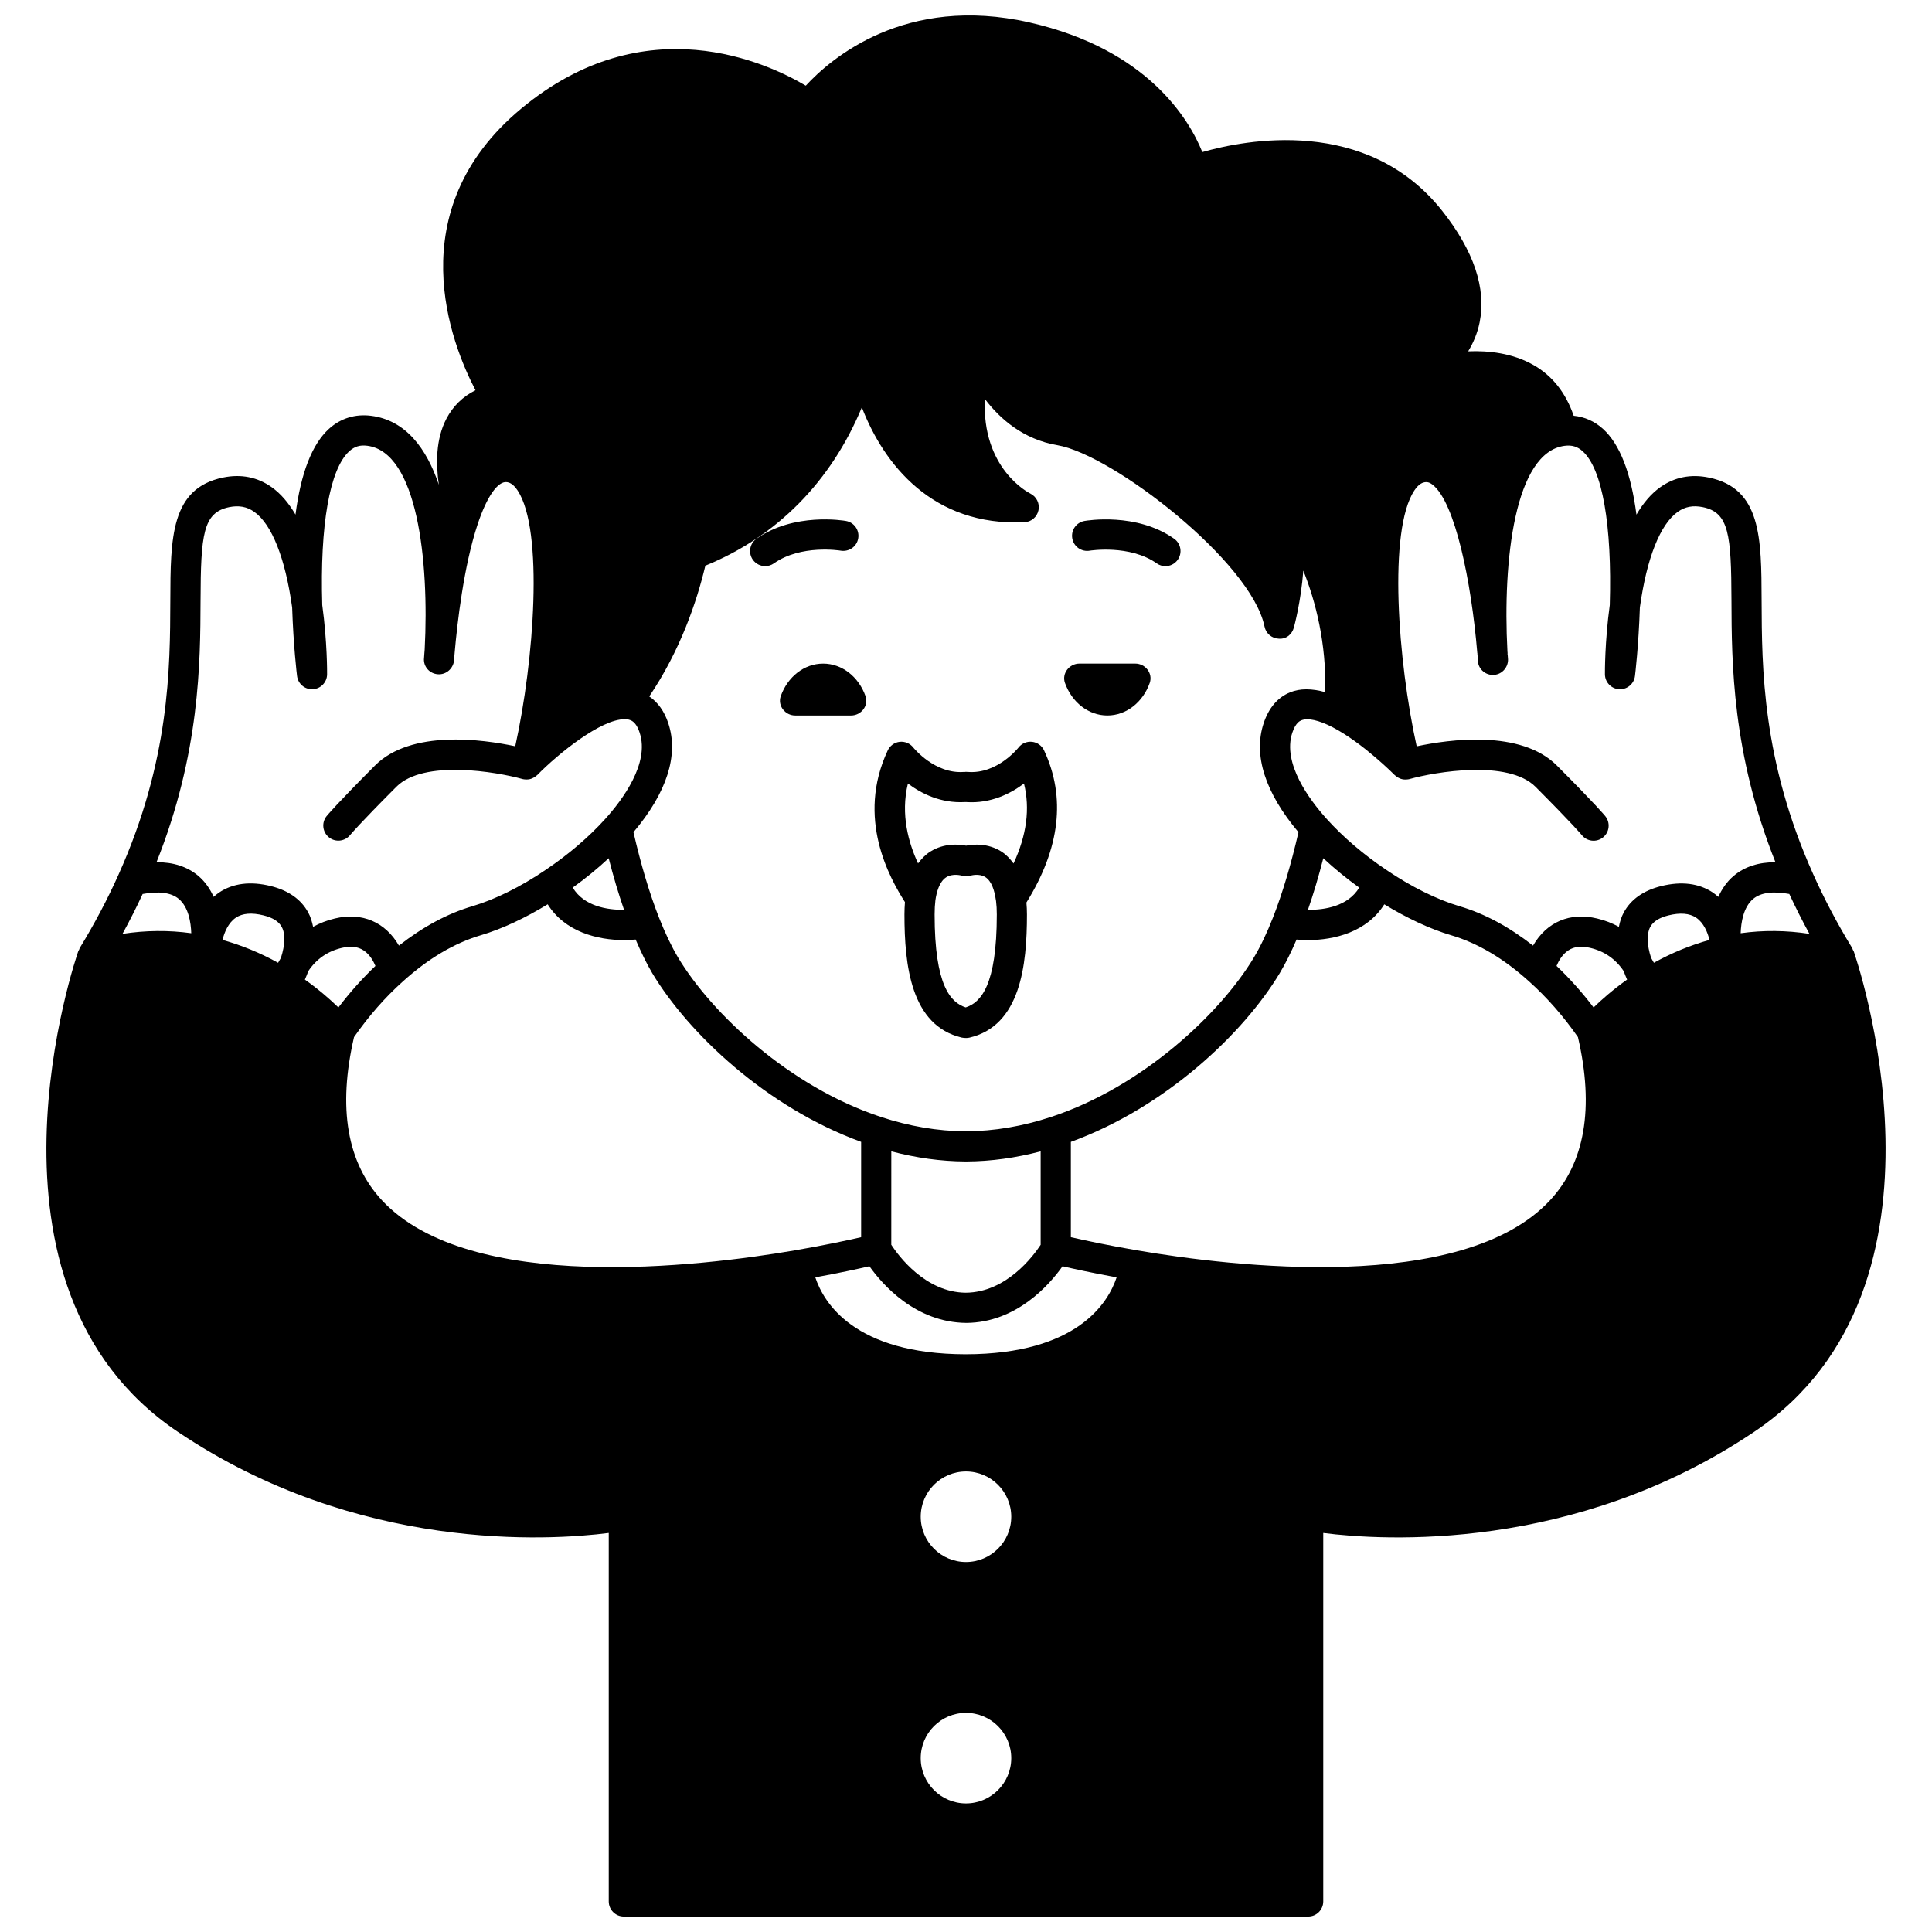 <?xml version="1.0" encoding="UTF-8"?>
<!-- Uploaded to: SVG Repo, www.svgrepo.com, Generator: SVG Repo Mixer Tools -->
<svg width="800px" height="800px" version="1.1" viewBox="144 144 512 512" xmlns="http://www.w3.org/2000/svg">
 <defs>
  <clipPath id="a">
   <path d="m156 148.09h488v503.81h-488z"/>
  </clipPath>
 </defs>
 <path d="m437.46 333.61c5.078 0 9.438-3.559 11.234-8.637 0.879-2.519-1.16-5.117-3.84-5.117h-14.793c-2.68 0-4.719 2.598-3.84 5.117 1.805 5.078 6.16 8.637 11.238 8.637z"/>
 <path d="m362.14 319.86c-5.078 0-9.438 3.559-11.234 8.637-0.879 2.519 1.16 5.117 3.84 5.117h14.793c2.68 0 4.719-2.598 3.84-5.117-1.805-5.078-6.16-8.637-11.238-8.637z"/>
 <path d="m432.8 289.93c0.098-0.008 10.582-1.688 17.742 3.367 0.703 0.496 1.508 0.734 2.305 0.734 1.25 0 2.492-0.586 3.266-1.691 1.277-1.805 0.848-4.297-0.957-5.574-9.965-7.039-23.188-4.805-23.75-4.711-2.176 0.383-3.625 2.453-3.242 4.629 0.387 2.184 2.465 3.633 4.637 3.246z"/>
 <path d="m346.79 294.03c0.797 0 1.598-0.238 2.305-0.734 7.16-5.062 17.516-3.402 17.715-3.363 2.191 0.355 4.246-1.074 4.621-3.246 0.387-2.176-1.066-4.25-3.242-4.629-0.551-0.098-13.75-2.336-23.715 4.711-1.805 1.27-2.234 3.766-0.957 5.574 0.785 1.094 2.023 1.688 3.273 1.688z"/>
 <g clip-path="url(#a)">
  <path d="m635.21 396c-0.039-0.113-0.141-0.18-0.188-0.289-0.066-0.148-0.074-0.309-0.164-0.453-3.922-6.422-7.398-13-10.32-19.543-13.555-30.199-13.629-54.699-13.691-72.59-0.055-16.598-0.098-29.707-13.984-32.566-4.766-0.984-9.102-0.121-12.871 2.555-2.394 1.695-4.488 4.141-6.316 7.269-1.434-11.035-4.394-18.66-8.867-22.723-2.234-2.027-4.879-3.184-7.766-3.477-2.055-5.984-5.574-10.566-10.68-13.465-5.527-3.133-11.828-3.836-17.285-3.609 1.32-2.176 2.438-4.703 3.039-7.672 1.812-9.004-1.531-18.953-9.922-29.566-19.969-25.203-52.316-18.789-63.566-15.566-3.391-8.426-14.309-27.211-45.797-34.352-32.977-7.484-52.703 9.598-59.289 16.75-10.102-6.004-42.57-21.305-75.453 6.109-32.559 27.098-18.477 62.379-12.078 74.602-3.371 1.684-5.949 4.207-7.699 7.535-2.852 5.426-2.82 12.051-2.008 17.527-3.273-9.664-8.801-17.121-17.969-18.285-4.191-0.531-8.066 0.656-11.16 3.461-4.473 4.062-7.434 11.688-8.867 22.723-1.824-3.125-3.922-5.574-6.316-7.269-3.769-2.68-8.121-3.535-12.875-2.555-13.887 2.859-13.926 15.965-13.98 32.566-0.059 17.895-0.137 42.398-13.695 72.594-2.918 6.539-6.394 13.113-10.316 19.539-0.09 0.145-0.098 0.305-0.164 0.453-0.047 0.105-0.148 0.176-0.188 0.289-0.312 0.887-30.969 88.859 26.281 127.41 47.738 32.148 98.637 28.848 114.27 26.848v97.66c0 2.211 1.789 4 4 4h181.35c2.211 0 4-1.789 4-4v-97.66c15.625 2.004 66.527 5.301 114.27-26.848 57.246-38.555 26.59-126.53 26.273-127.41zm-453.41-15.082c4.289-0.793 7.551-0.395 9.586 1.312 2.582 2.18 3.207 6.227 3.301 9.082-6.019-0.832-12.113-0.773-18.223 0.172 1.922-3.508 3.707-7.035 5.336-10.566zm139.31-45.23c-1.047-3.207-2.789-5.598-5.055-7.129 8.191-12.117 12.574-25.031 14.871-34.652 18.953-7.707 33.336-22.316 41.473-41.953 5.793 15.059 18.742 31.562 43.102 30.438 1.816-0.09 3.332-1.398 3.707-3.184 0.371-1.777-0.516-3.594-2.148-4.406-0.613-0.305-12.914-6.68-12.062-25.074 3.957 5.227 10.148 10.719 19.227 12.254 14.672 2.523 51.391 30.883 54.891 48.07 0.367 1.812 1.926 3.133 3.773 3.199 1.996 0.16 3.504-1.148 3.996-2.926 0.125-0.457 1.883-6.914 2.508-15.113 3.254 8.141 6.121 19.148 5.82 32.219-3.535-0.992-6.691-1.039-9.355 0.055-3.269 1.34-5.621 4.094-6.977 8.184-2.816 8.48 0.43 18.43 9.23 28.875-1.961 8.52-4.223 16.148-6.758 22.621-1.594 4.07-3.301 7.637-5.066 10.594-8.84 14.734-29.434 34.238-53.758 42.242-7.531 2.484-15.055 3.758-22.359 3.793-0.062 0-0.117 0.031-0.176 0.035-0.062-0.004-0.121-0.035-0.18-0.035-7.305-0.035-14.824-1.312-22.363-3.797-24.32-8.004-44.914-27.508-53.746-42.227-1.766-2.977-3.473-6.547-5.07-10.605-2.539-6.477-4.801-14.105-6.762-22.625 8.809-10.438 12.051-20.383 9.238-28.852zm78.664 116.11h0.414 0.02c6.434-0.031 13-0.953 19.574-2.68v24.766c-1.891 2.887-9.047 12.609-19.84 12.699-10.707-0.09-17.855-9.809-19.742-12.703l0.004-24.762c6.578 1.727 13.137 2.648 19.57 2.68zm-25.371 27.77c3.465 4.875 12.223 14.906 25.699 15.012 13.309-0.105 22.027-10.141 25.484-15.008 2.871 0.668 7.82 1.75 14.332 2.941-2.207 6.641-10.328 20.328-39.996 20.383-29.566-0.055-37.66-13.746-39.859-20.387 6.519-1.188 11.469-2.273 14.34-2.941zm25.594 118.36c6.613 0 11.996 5.383 11.996 11.996s-5.383 11.996-11.996 11.996-11.996-5.383-11.996-11.996c0-6.617 5.383-11.996 11.996-11.996zm0-39.984c-6.613 0-11.996-5.383-11.996-11.996s5.383-11.996 11.996-11.996 11.996 5.383 11.996 11.996c-0.004 6.617-5.383 11.996-11.996 11.996zm218.19-177.03c1.637 3.535 3.418 7.059 5.332 10.57-6.106-0.945-12.199-1.004-18.223-0.168 0.102-2.863 0.723-6.91 3.305-9.086 2.035-1.715 5.297-2.106 9.586-1.316zm-35.887 18.234c-0.227-0.43-0.48-0.871-0.754-1.332-1.113-3.461-1.195-6.363-0.207-8.172 0.793-1.449 2.371-2.441 4.816-3.055 3.113-0.773 5.586-0.57 7.336 0.605 2.043 1.367 3.055 3.949 3.547 5.894-5.082 1.414-10.012 3.43-14.738 6.059zm-8.008 2.199c0.301 0.828 0.605 1.574 0.902 2.25-3.828 2.731-6.797 5.359-8.879 7.387-3.047-4.016-6.336-7.688-9.816-11.004 0.508-1.238 1.496-3.047 3.137-4.125 1.531-1.008 3.41-1.223 5.769-0.66 3.777 0.887 6.754 2.961 8.887 6.152zm-25.031 2.773c4.695 4.203 9.035 9.156 12.91 14.719 4.352 18.789 1.852 33.371-7.481 43.336-23.258 24.812-84.168 17.488-109.28 13.191-7.918-1.355-14.16-2.703-17.625-3.5v-25.258c25.16-9.172 45.816-28.82 55.375-44.746 1.543-2.594 3.035-5.578 4.445-8.871 0.957 0.078 1.945 0.145 2.992 0.145 7.031 0 15.668-2.152 20.258-9.48 5.961 3.637 12.086 6.519 17.641 8.172 7.035 2.055 14.016 6.188 20.766 12.293zm-58.645-19.008c1.461-4.219 2.824-8.777 4.074-13.672 2.922 2.731 6.125 5.34 9.52 7.789-3.008 4.988-9.215 5.922-13.594 5.883zm-185.31-13.672c1.25 4.898 2.613 9.457 4.074 13.672-4.383 0.039-10.59-0.895-13.598-5.887 3.402-2.445 6.602-5.055 9.523-7.785zm-16.164 12.207c4.586 7.332 13.227 9.484 20.258 9.484 1.066 0 2.078-0.059 3.051-0.145 1.398 3.258 2.859 6.305 4.394 8.891 9.551 15.914 30.207 35.559 55.367 44.727v25.262c-3.461 0.797-9.707 2.144-17.629 3.5-25.113 4.297-86.027 11.625-109.28-13.191-9.332-9.965-11.828-24.555-7.481-43.336 3.875-5.562 8.215-10.516 12.926-14.734 6.734-6.086 13.715-10.223 20.766-12.285 5.543-1.652 11.672-4.531 17.625-8.172zm-55.461 27.336c-2.082-2.031-5.055-4.656-8.879-7.383 0.301-0.68 0.605-1.426 0.902-2.25 2.129-3.188 5.106-5.266 8.902-6.152 2.34-0.559 4.215-0.344 5.75 0.664 1.645 1.074 2.629 2.883 3.137 4.121-3.481 3.316-6.769 6.988-9.812 11zm-15.223-13.168c-0.281 0.461-0.531 0.902-0.758 1.332-4.731-2.625-9.66-4.641-14.738-6.062 0.492-1.941 1.504-4.527 3.547-5.894 1.742-1.172 4.199-1.383 7.332-0.605 2.449 0.609 4.031 1.602 4.82 3.055 0.996 1.809 0.91 4.719-0.203 8.176zm352.15-93.492c-1.344 9.809-1.289 18.027-1.285 18.375 0.02 2.102 1.672 3.836 3.773 3.949 0.074 0.004 0.148 0.008 0.227 0.008 2.008 0 3.723-1.5 3.961-3.516 0.043-0.324 0.973-8.043 1.301-18.168 1.812-13.031 5.371-22.031 10.039-25.332 1.941-1.383 4.051-1.77 6.641-1.246 6.934 1.426 7.535 7.219 7.594 24.758 0.051 16.348 0.148 40.484 11.656 69.352-4.449-0.02-8.168 1.168-11.066 3.613-1.875 1.582-3.152 3.531-4.074 5.57-0.453-0.395-0.906-0.789-1.426-1.137-3.695-2.477-8.32-3.055-13.711-1.727-4.68 1.16-8.012 3.504-9.91 6.969-0.637 1.16-1.035 2.457-1.309 3.828-1.676-0.91-3.566-1.695-5.766-2.207-7.188-1.727-13.355 0.91-16.984 7.184-6.312-4.941-12.852-8.5-19.508-10.441-5.988-1.781-12.855-5.195-19.344-9.605-6.035-4.051-11.516-8.734-15.848-13.551-4.551-5.051-11.773-14.73-9.094-22.816 0.887-2.672 2.043-3.141 2.418-3.297 1.672-0.684 4.582-0.047 8.184 1.797 8.066 4.168 16.449 12.637 16.535 12.727 0.074 0.074 0.172 0.125 0.25 0.195 0.113 0.098 0.219 0.184 0.344 0.27 0.234 0.164 0.48 0.293 0.738 0.398 0.109 0.043 0.203 0.098 0.312 0.133 0.469 0.152 0.961 0.203 1.461 0.168 0.234-0.016 0.473-0.027 0.711-0.082 0.02-0.004 0.031-0.02 0.047-0.023 0.02-0.004 0.039-0.004 0.055-0.008 6.82-1.898 26.121-5.227 33.402 2.055 10.016 10.055 12.184 12.695 12.254 12.781 1.367 1.719 3.883 2.012 5.617 0.637 1.727-1.375 2.012-3.891 0.637-5.617-0.223-0.277-2.477-3.035-12.855-13.449-9.582-9.59-28.613-6.91-37.148-5.086-5.008-22.66-7.566-57.215-0.648-67.762 1.297-1.977 2.426-2.164 2.797-2.227 0.5-0.078 1.125-0.074 2.059 0.652 5.984 4.652 10.254 25.656 11.844 44.461v0.012 0.004c0.004 0.039 0.008 0.078 0.012 0.117 0.004 0.039 0.027 0.07 0.031 0.109 0.004 0.051-0.012 0.105-0.004 0.16 0 0.094 0.031 0.227 0.039 0.332 0 0.266 0.016 0.508 0.039 0.707 0 0.145 0.023 0.48 0.039 0.625 0.035 2.164 1.789 3.875 3.957 3.894h0.039c2.176 0 3.953-1.777 4-3.957 0 0 0.008-0.328-0.055-0.922-0.008-0.121-0.012-0.207-0.02-0.281 0-0.023-0.004-0.078-0.004-0.094 0-0.094-0.043-0.164-0.051-0.25-0.008-0.102 0.027-0.191 0.012-0.293v-0.035c0-0.141-0.027-0.336-0.047-0.516 0-0.004 0.004-0.008 0.004-0.016-1.27-24.027 1.938-52.68 15.184-54.359 1.91-0.242 3.391 0.195 4.766 1.453 5.203 4.688 7.809 19.535 7.18 40.727zm-373.46-1.172c0.059-17.539 0.66-23.328 7.59-24.758 2.582-0.516 4.699-0.133 6.644 1.246 4.668 3.305 8.227 12.305 10.039 25.332 0.328 10.125 1.254 17.844 1.301 18.168 0.242 2.016 1.957 3.516 3.961 3.516 0.074 0 0.152-0.004 0.227-0.008 2.102-0.117 3.754-1.848 3.773-3.949 0.004-0.348 0.059-8.566-1.285-18.375-0.633-21.188 1.977-36.031 7.164-40.738 1.375-1.25 2.836-1.711 4.769-1.453 13.234 1.68 16.449 30.297 15.215 53.996-0.008 0.066-0.016 0.156-0.02 0.223 0 0.008 0.004 0.012 0 0.016-0.02 0.18-0.035 0.359-0.047 0.559-0.02 0.137-0.035 0.383-0.043 0.602-0.027 0.223-0.039 0.438-0.043 0.637-0.051 0.484-0.043 0.73-0.043 0.73 0.066 2.164 1.84 3.801 3.996 3.801h0.066c2.184-0.035 3.938-1.891 3.938-4.074 0.035-0.176 0.055-0.488 0.066-0.75 0.016-0.141 0.027-0.289 0.039-0.445 0-0.016 0.02-0.23 0.031-0.379v-0.008c0.695-7.973 2.41-23 6.086-34.078 2.449-7.414 5.414-11.582 7.82-11.184 0.375 0.062 1.508 0.25 2.801 2.227 6.918 10.547 4.363 45.098-0.648 67.762-8.535-1.824-27.566-4.492-37.152 5.09-10.375 10.41-12.625 13.172-12.852 13.445-1.371 1.723-1.082 4.223 0.629 5.598 1.711 1.383 4.227 1.102 5.613-0.602 0.082-0.105 2.25-2.746 12.262-12.793 7.273-7.285 26.574-3.957 33.402-2.059 0.02 0.004 0.035 0.004 0.055 0.008 0.02 0.004 0.031 0.02 0.047 0.023 0.238 0.055 0.48 0.07 0.719 0.09 0.504 0.031 0.992-0.02 1.465-0.172 0.098-0.031 0.184-0.078 0.277-0.117 0.273-0.113 0.531-0.246 0.777-0.418 0.117-0.078 0.223-0.168 0.332-0.262 0.082-0.07 0.18-0.125 0.262-0.203 5.641-5.75 16.879-14.797 23.148-14.797 0.043 0 0.082 0 0.125 0.004 1.312 0.031 2.797 0.336 3.863 3.578 2.684 8.09-4.547 17.77-9.094 22.816-4.336 4.812-9.816 9.5-15.867 13.562-6.469 4.402-13.332 7.809-19.309 9.582-6.672 1.949-13.215 5.512-19.523 10.453-3.633-6.277-9.809-8.891-16.961-7.188-2.211 0.516-4.109 1.301-5.789 2.211-0.277-1.367-0.672-2.668-1.312-3.832-1.898-3.465-5.234-5.809-9.91-6.969-5.406-1.332-10.016-0.746-13.707 1.727-0.52 0.348-0.977 0.738-1.426 1.137-0.922-2.039-2.199-3.984-4.074-5.57-2.902-2.445-6.621-3.633-11.07-3.613 11.523-28.863 11.617-52.996 11.672-69.344z"/>
 </g>
 <path d="m383.69 386.34c0 13.516 1.727 29.438 15.188 32.633 0.305 0.074 0.852 0.109 1.164 0.109s0.621-0.035 0.922-0.109c13.461-3.195 15.188-19.121 15.188-32.633 0-1.125-0.055-2.168-0.141-3.164 8.895-14.301 10.512-27.863 4.676-40.312-0.586-1.262-1.797-2.129-3.184-2.277-1.371-0.156-2.75 0.422-3.598 1.531-0.059 0.066-5.609 7.078-13.395 6.453-0.105-0.008-0.211-0.012-0.316-0.012-0.141 0.004-0.293 0.004-0.398 0-0.055 0-0.105 0.027-0.16 0.031-0.051 0-0.102-0.023-0.156-0.02-7.758 0.621-13.395-6.406-13.438-6.461-0.859-1.098-2.219-1.664-3.602-1.523-1.383 0.156-2.582 1.02-3.176 2.277-8.43 18 0.496 33.789 4.559 40.207-0.078 1.035-0.133 2.102-0.133 3.269zm16.227 24.633c-3.996-1.312-8.234-5.773-8.234-24.629 0-1.406 0.07-2.629 0.207-3.754 0.301-2.148 1.043-4.934 2.859-6.098 1.746-1.113 4.035-0.461 4.039-0.465 0.777 0.258 1.688 0.25 2.481 0.012 0.023-0.004 2.215-0.656 3.879 0.418 1.699 1.098 2.418 3.703 2.734 5.875v0.012c0 0.043 0.023 0.082 0.027 0.129 0.012 0.102 0.039 0.207 0.051 0.305 0.133 1.051 0.203 2.238 0.203 3.566-0.004 18.852-4.246 23.32-8.246 24.629zm-15.312-59.328c3.508 2.629 8.715 5.305 15.176 4.906 0.109 0.004 0.207 0.02 0.328 0.008 6.453 0.441 11.738-2.262 15.254-4.914 1.645 6.656 0.715 13.668-2.766 21.188-0.922-1.258-1.965-2.371-3.25-3.18-3.582-2.25-7.371-1.934-9.32-1.543-1.949-0.391-5.812-0.715-9.465 1.559-1.289 0.805-2.336 1.906-3.266 3.148-2.512-5.43-4.684-12.945-2.691-21.172z"/>
</svg>
